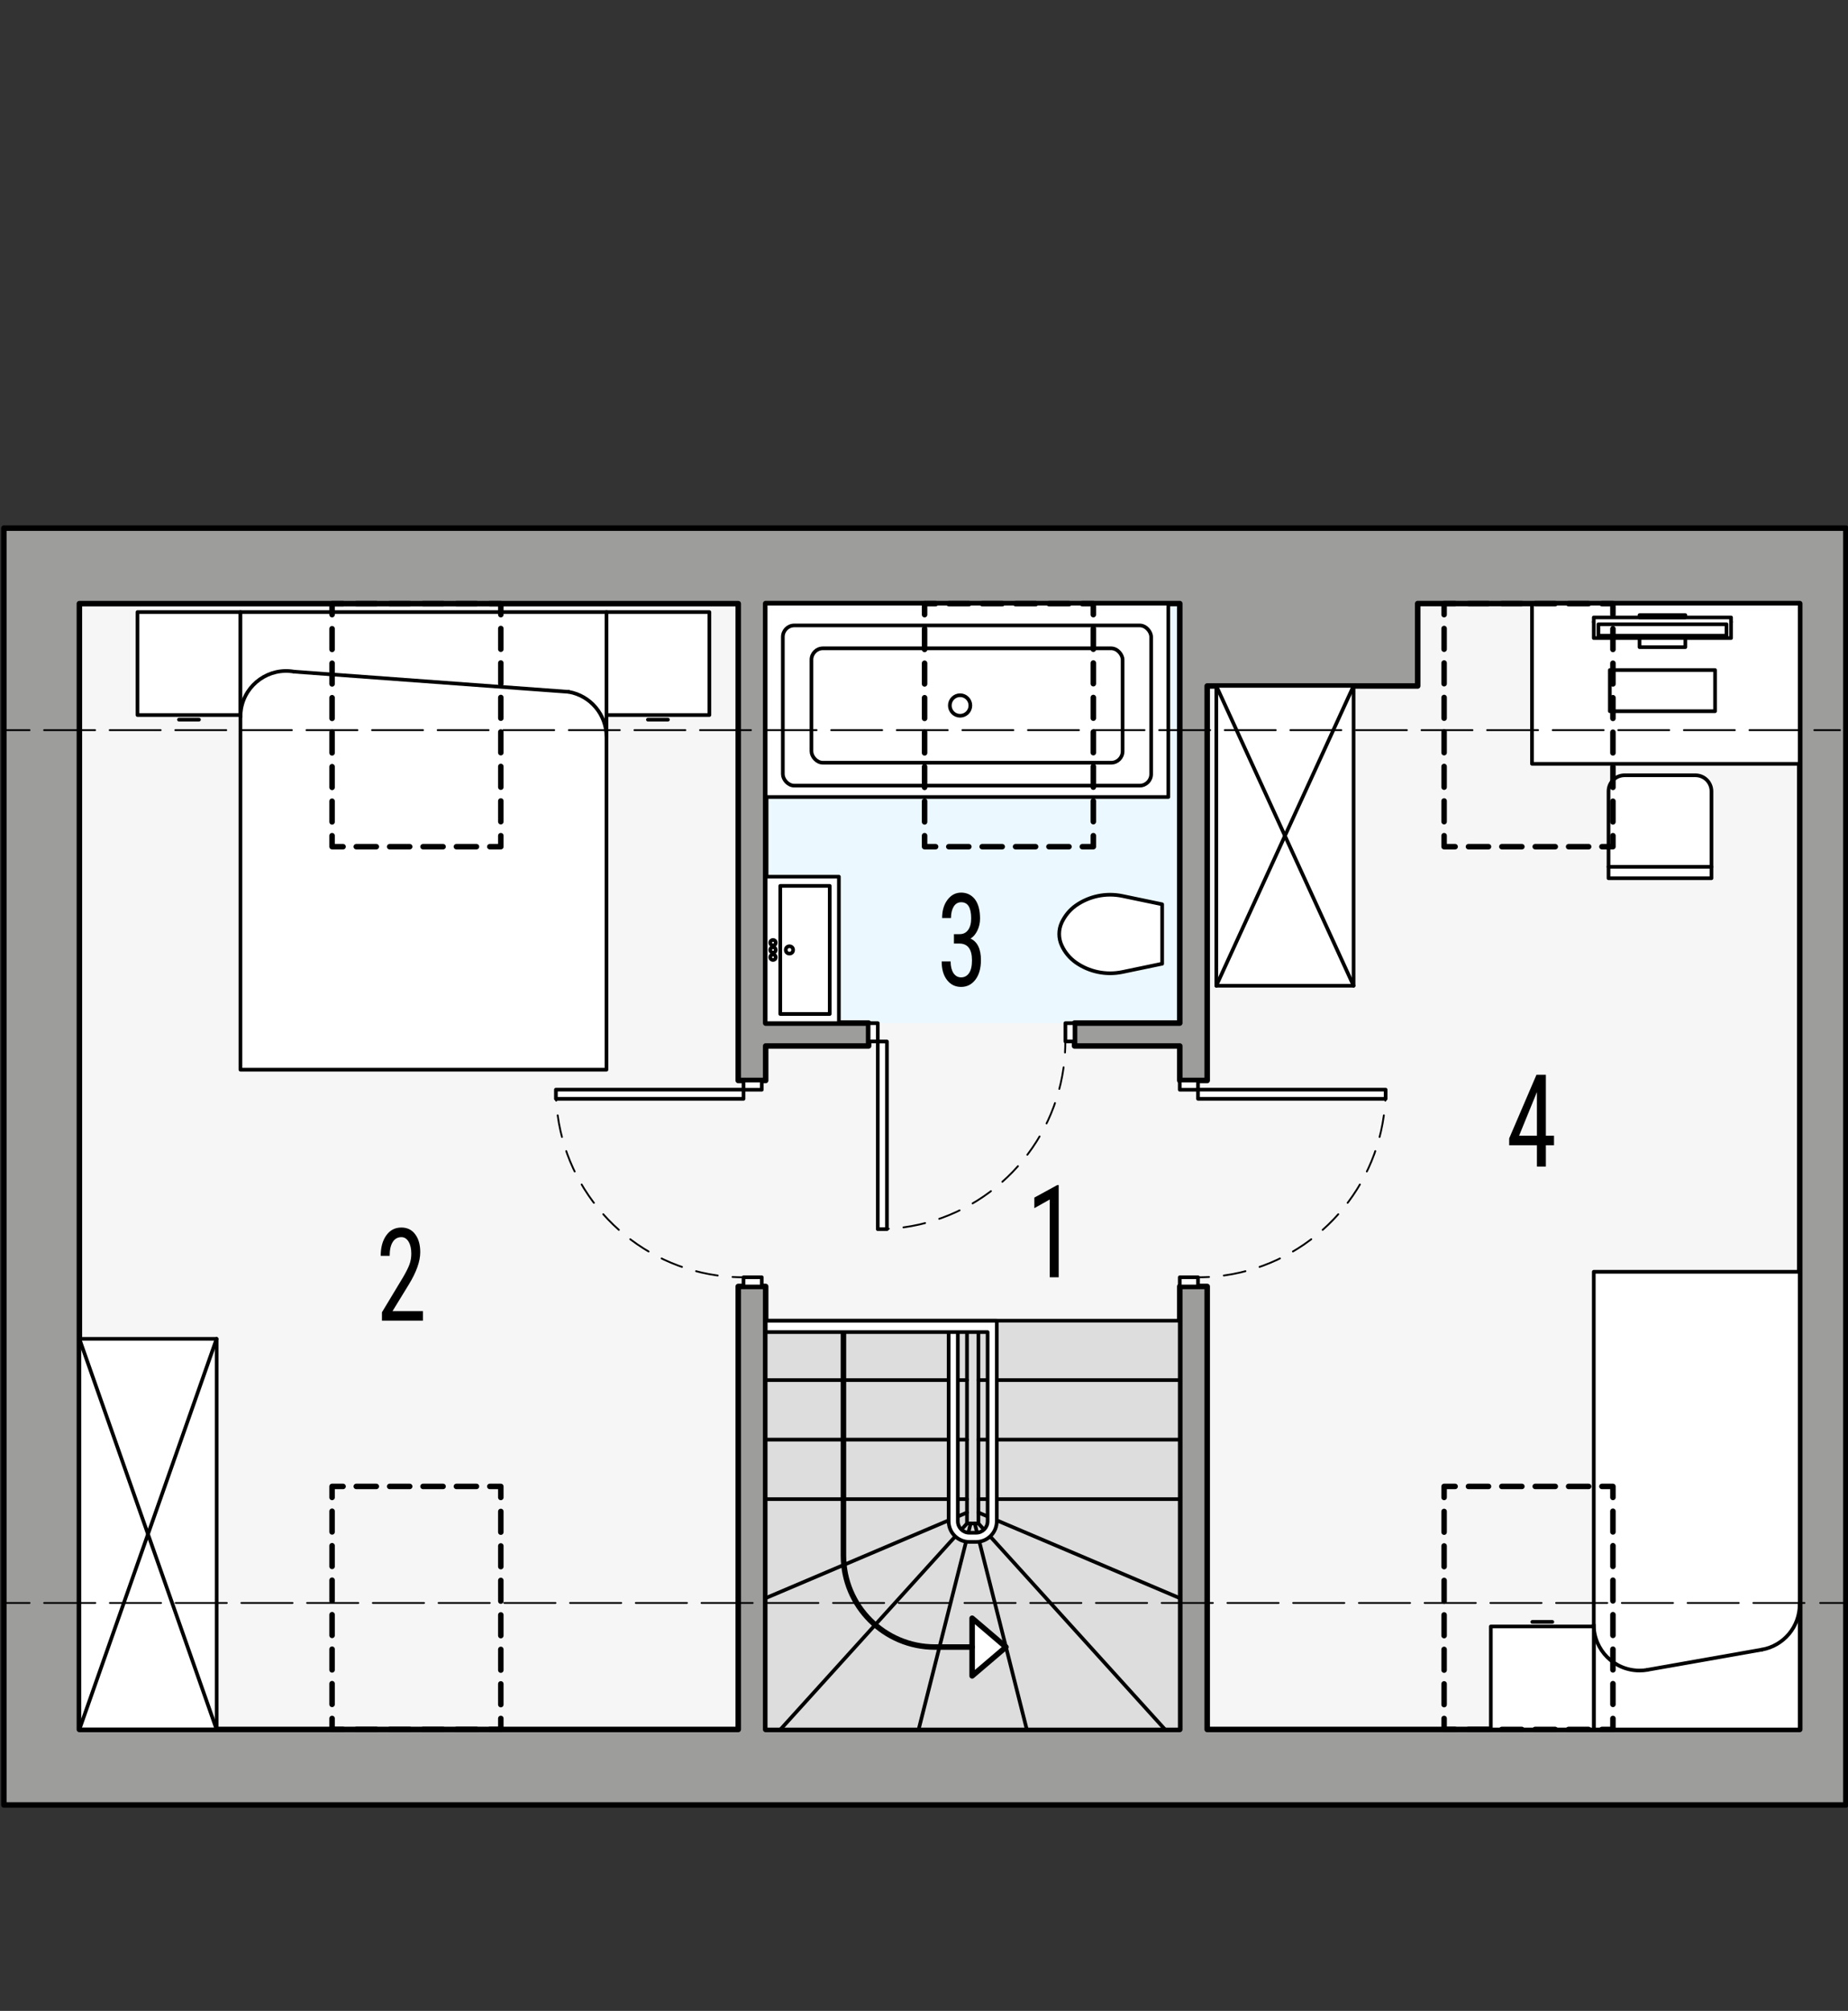 <?xml version="1.0" encoding="UTF-8"?><svg id="b" xmlns="http://www.w3.org/2000/svg" viewBox="0 0 251.88 274.03"><rect x="0" y="0" width="251.88" height="274.03" fill="#333333" stroke="none"/><rect x="10.82" y="82.26" width="234.48" height="153.41" fill="#f6f6f6" stroke="#000" stroke-linecap="round" stroke-linejoin="round" stroke-width=".5"/><rect x="104.36" y="82.26" width="56.44" height="57.17" fill="#ebf8ff"/><path d="M.53,71.97V245.97H251.59V71.97H.53ZM245.3,235.68h-80.76v-60.37h-3.74v60.37h-56.44v-60.37h-3.74v60.37H10.82V82.26H100.62v64.98h3.74v-4.7h14.03v-3.12h-14.03v-57.17h56.44v57.17h-14.34v3.12h14.34v4.7h3.74v-53.76h28.69v-11.23h52.07V235.68Z" fill="#9d9d9c" stroke="#000" stroke-linecap="round" stroke-linejoin="round" stroke-width=".75"/><g><g><rect x="118.39" y="139.43" width="1.25" height="2.49" fill="#fff" stroke="#000" stroke-linecap="round" stroke-linejoin="round" stroke-width=".5"/><rect x="145.21" y="139.43" width="1.25" height="2.49" fill="#fff" stroke="#000" stroke-linecap="round" stroke-linejoin="round" stroke-width=".5"/><rect x="119.64" y="141.93" width="1.25" height="25.57" fill="#fff" stroke="#000" stroke-linecap="round" stroke-linejoin="round" stroke-width=".5"/><g><path d="M119.64,167.49c.5,0,1-.01,1.5-.04" fill="none" stroke="#000" stroke-linecap="round" stroke-linejoin="round" stroke-width=".25"/><path d="M123.14,167.26c11.65-1.59,20.8-11.04,21.95-22.83" fill="none" stroke="#000" stroke-dasharray="0 0 3.01 2.01" stroke-linecap="round" stroke-linejoin="round" stroke-width=".25"/><path d="M145.16,143.43c.03-.5,.04-1,.04-1.5" fill="none" stroke="#000" stroke-linecap="round" stroke-linejoin="round" stroke-width=".25"/></g></g><g><rect x="160.8" y="147.25" width="2.49" height="1.25" fill="#fff" stroke="#000" stroke-linecap="round" stroke-linejoin="round" stroke-width=".5"/><rect x="160.8" y="174.06" width="2.49" height="1.25" fill="#fff" stroke="#000" stroke-linecap="round" stroke-linejoin="round" stroke-width=".5"/><rect x="163.29" y="148.49" width="25.57" height="1.25" fill="#fff" stroke="#000" stroke-linecap="round" stroke-linejoin="round" stroke-width=".5"/><g><path d="M188.86,148.49c0,.5-.01,1-.04,1.5" fill="none" stroke="#000" stroke-linecap="round" stroke-linejoin="round" stroke-width=".25"/><path d="M188.62,151.99c-1.59,11.65-11.04,20.8-22.83,21.95" fill="none" stroke="#000" stroke-dasharray="0 0 3.01 2.01" stroke-linecap="round" stroke-linejoin="round" stroke-width=".25"/><path d="M164.79,174.02c-.5,.03-1,.04-1.5,.04" fill="none" stroke="#000" stroke-linecap="round" stroke-linejoin="round" stroke-width=".25"/></g></g><g><rect x="101.34" y="147.25" width="2.49" height="1.25" fill="#fff" stroke="#000" stroke-linecap="round" stroke-linejoin="round" stroke-width=".5"/><rect x="101.34" y="174.06" width="2.49" height="1.25" fill="#fff" stroke="#000" stroke-linecap="round" stroke-linejoin="round" stroke-width=".5"/><rect x="75.77" y="148.49" width="25.57" height="1.25" fill="#fff" stroke="#000" stroke-linecap="round" stroke-linejoin="round" stroke-width=".5"/><g><path d="M75.77,148.49c0,.5,.01,1,.04,1.5" fill="none" stroke="#000" stroke-linecap="round" stroke-linejoin="round" stroke-width=".25"/><path d="M76.01,151.99c1.59,11.65,11.04,20.8,22.83,21.95" fill="none" stroke="#000" stroke-dasharray="0 0 3.01 2.01" stroke-linecap="round" stroke-linejoin="round" stroke-width=".25"/><path d="M99.84,174.02c.5,.03,1,.04,1.5,.04" fill="none" stroke="#000" stroke-linecap="round" stroke-linejoin="round" stroke-width=".25"/></g></g></g><g id="c"><rect x="104.36" y="179.97" width="56.44" height="55.71" fill="#ddd" stroke="#000" stroke-linecap="round" stroke-linejoin="round" stroke-width=".5"/><polygon points="132.5 220.52 137.11 224.45 132.5 228.38 132.5 220.52" fill="#fff" stroke="#000" stroke-linecap="round" stroke-linejoin="round" stroke-width=".75"/><path d="M132.5,224.45h-5.07c-6.89,0-12.47-5.58-12.47-12.47v-30.45" fill="none" stroke="#000" stroke-linecap="round" stroke-linejoin="round" stroke-width=".75"/><line x1="104.36" y1="204.29" x2="131.8" y2="204.29" fill="none" stroke="#000" stroke-linecap="round" stroke-linejoin="round" stroke-width=".5"/><line x1="104.36" y1="196.18" x2="131.8" y2="196.18" fill="none" stroke="#000" stroke-linecap="round" stroke-linejoin="round" stroke-width=".5"/><line x1="132.3" y1="207.61" x2="125.21" y2="235.68" fill="none" stroke="#000" stroke-linecap="round" stroke-linejoin="round" stroke-width=".5"/><line x1="131.8" y1="207.61" x2="106.37" y2="235.68" fill="none" stroke="#000" stroke-linecap="round" stroke-linejoin="round" stroke-width=".5"/><line x1="104.36" y1="217.78" x2="131.8" y2="206.12" fill="none" stroke="#000" stroke-linecap="round" stroke-linejoin="round" stroke-width=".5"/><line x1="132.86" y1="207.61" x2="139.95" y2="235.68" fill="none" stroke="#000" stroke-linecap="round" stroke-linejoin="round" stroke-width=".5"/><line x1="160.8" y1="204.29" x2="133.36" y2="204.29" fill="none" stroke="#000" stroke-linecap="round" stroke-linejoin="round" stroke-width=".5"/><line x1="160.8" y1="196.18" x2="133.36" y2="196.18" fill="none" stroke="#000" stroke-linecap="round" stroke-linejoin="round" stroke-width=".5"/><line x1="133.36" y1="207.61" x2="158.79" y2="235.68" fill="none" stroke="#000" stroke-linecap="round" stroke-linejoin="round" stroke-width=".5"/><line x1="160.8" y1="217.78" x2="133.36" y2="206.12" fill="none" stroke="#000" stroke-linecap="round" stroke-linejoin="round" stroke-width=".5"/><polyline points="133.36 181.53 133.36 207.61 131.8 207.61 131.8 181.53" fill="none" stroke="#000" stroke-linecap="round" stroke-linejoin="round" stroke-width=".5"/><line x1="104.36" y1="188.07" x2="131.8" y2="188.07" fill="none" stroke="#000" stroke-linecap="round" stroke-linejoin="round" stroke-width=".5"/><line x1="160.8" y1="188.07" x2="133.36" y2="188.07" fill="none" stroke="#000" stroke-linecap="round" stroke-linejoin="round" stroke-width=".5"/><path d="M104.36,181.53h30.25v25.78c0,.86-.7,1.56-1.56,1.56h-.94c-.86,0-1.56-.7-1.56-1.56v-25.78h-1.25v25.78c0,1.55,1.26,2.81,2.81,2.81h.94c1.55,0,2.81-1.26,2.81-2.81v-27.33h-31.49v1.56Z" fill="#fff" stroke="#000" stroke-linecap="round" stroke-linejoin="round" stroke-width=".5"/></g><g id="d"><path d="M219.24,119.68v-11.85c0-1.21,.98-2.18,2.18-2.18h9.67c1.21,0,2.18,.98,2.18,2.18v11.85h-14.03" fill="#fff" stroke="#000" stroke-linecap="round" stroke-linejoin="round" stroke-width=".5"/><polyline points="245.3 173.31 217.23 173.31 217.23 235.68 245.3 235.68 245.3 173.31" fill="#fff" stroke="#000" stroke-linecap="round" stroke-linejoin="round" stroke-width=".5"/><path d="M158.4,131.33l-5.42,1.13c-2.21,.46-4.51-.01-6.36-1.31-.82-.59-1.48-1.37-1.9-2.29-.47-1-.47-2.16,0-3.16,.43-.91,1.08-1.7,1.9-2.29,1.85-1.3,4.15-1.77,6.36-1.31l5.42,1.13v8.11" fill="#fff" stroke="#000" stroke-linecap="round" stroke-linejoin="round" stroke-width=".5"/><polyline points="104.36 139.43 114.34 139.43 114.34 119.47 104.36 119.47 104.36 139.43" fill="#fff" stroke="#000" stroke-linecap="round" stroke-linejoin="round" stroke-width=".5"/><rect x="106.35" y="120.72" width="6.74" height="17.46" fill="#fff" stroke="#000" stroke-linecap="round" stroke-linejoin="round" stroke-width=".5"/><circle cx="107.6" cy="129.45" r=".5" fill="#fff" stroke="#000" stroke-linecap="round" stroke-linejoin="round" stroke-width=".5"/><circle cx="105.36" cy="129.45" r=".37" fill="#fff" stroke="#000" stroke-linecap="round" stroke-linejoin="round" stroke-width=".5"/><circle cx="105.36" cy="128.46" r=".37" fill="#fff" stroke="#000" stroke-linecap="round" stroke-linejoin="round" stroke-width=".5"/><circle cx="105.36" cy="130.45" r=".37" fill="#fff" stroke="#000" stroke-linecap="round" stroke-linejoin="round" stroke-width=".5"/><polyline points="104.36 82.26 104.36 108.61 159.24 108.61 159.24 82.26 104.36 82.26" fill="#fff" stroke="#000" stroke-linecap="round" stroke-linejoin="round" stroke-width=".5"/><rect x="106.7" y="85.23" width="50.2" height="21.83" rx="1.56" ry="1.56" fill="#fff" stroke="#000" stroke-linecap="round" stroke-linejoin="round" stroke-width=".5"/><rect x="110.6" y="88.35" width="42.41" height="15.59" rx="1.56" ry="1.56" fill="#fff" stroke="#000" stroke-linecap="round" stroke-linejoin="round" stroke-width=".5"/><circle cx="130.86" cy="96.14" r="1.4" fill="#fff" stroke="#000" stroke-linecap="round" stroke-linejoin="round" stroke-width=".5"/><line x1="24.39" y1="98.07" x2="27.12" y2="98.07" fill="#fff" stroke="#000" stroke-linecap="round" stroke-linejoin="round" stroke-width=".5"/><polyline points="32.77 97.44 32.77 83.41 18.74 83.41 18.74 97.44 32.77 97.44" fill="#fff" stroke="#000" stroke-linecap="round" stroke-linejoin="round" stroke-width=".5"/><line x1="91.04" y1="98.07" x2="88.31" y2="98.07" fill="#fff" stroke="#000" stroke-linecap="round" stroke-linejoin="round" stroke-width=".5"/><polyline points="82.66 97.44 82.66 83.41 96.69 83.41 96.69 97.44 82.66 97.44" fill="#fff" stroke="#000" stroke-linecap="round" stroke-linejoin="round" stroke-width=".5"/><polyline points="82.66 145.77 32.77 145.77 32.77 83.41 82.66 83.41 82.66 145.77" fill="#fff" stroke="#000" stroke-linecap="round" stroke-linejoin="round" stroke-width=".5"/><line x1="77.51" y1="94.28" x2="40.09" y2="91.53" fill="#fff" stroke="#000" stroke-linecap="round" stroke-linejoin="round" stroke-width=".5"/><path d="M82.66,100.42c0-3.03-2.17-5.62-5.15-6.14" fill="#fff" stroke="#000" stroke-linecap="round" stroke-linejoin="round" stroke-width=".5"/><path d="M40.09,91.53c-3.39-.6-6.63,1.67-7.22,5.06-.06,.36-.09,.72-.09,1.08" fill="#fff" stroke="#000" stroke-linecap="round" stroke-linejoin="round" stroke-width=".5"/><line x1="240.14" y1="224.8" x2="224.55" y2="227.55" fill="#fff" stroke="#000" stroke-linecap="round" stroke-linejoin="round" stroke-width=".5"/><path d="M240.14,224.8c2.98-.53,5.15-3.12,5.15-6.14" fill="#fff" stroke="#000" stroke-linecap="round" stroke-linejoin="round" stroke-width=".5"/><path d="M217.23,221.41c0,3.44,2.79,6.24,6.24,6.24,.36,0,.73-.03,1.08-.09" fill="#fff" stroke="#000" stroke-linecap="round" stroke-linejoin="round" stroke-width=".5"/><line x1="208.85" y1="221.02" x2="211.58" y2="221.02" fill="#fff" stroke="#000" stroke-linecap="round" stroke-linejoin="round" stroke-width=".5"/><polyline points="217.23 221.64 217.23 235.68 203.2 235.68 203.2 221.64 217.23 221.64" fill="#fff" stroke="#000" stroke-linecap="round" stroke-linejoin="round" stroke-width=".5"/><rect x="208.81" y="82.26" width="36.49" height="21.83" fill="#fff" stroke="#000" stroke-linecap="round" stroke-linejoin="round" stroke-width=".5"/><line x1="219.24" y1="118.12" x2="233.27" y2="118.12" fill="#fff" stroke="#000" stroke-linecap="round" stroke-linejoin="round" stroke-width=".5"/><line x1="217.23" y1="84.76" x2="235.94" y2="84.76" fill="#fff" stroke="#000" stroke-linecap="round" stroke-linejoin="round" stroke-width=".5"/><rect x="217.23" y="84.14" width="18.71" height="2.81" fill="#fff" stroke="#000" stroke-linecap="round" stroke-linejoin="round" stroke-width=".5"/><rect x="217.86" y="85.07" width="17.46" height="1.56" fill="#fff" stroke="#000" stroke-linecap="round" stroke-linejoin="round" stroke-width=".5"/><rect x="223.47" y="86.94" width="6.24" height="1.25" fill="#fff" stroke="#000" stroke-linecap="round" stroke-linejoin="round" stroke-width=".5"/><polyline points="233.76 91.31 219.42 91.31 219.42 96.92 233.76 96.92 233.76 91.31" fill="#fff" stroke="#000" stroke-linecap="round" stroke-linejoin="round" stroke-width=".5"/><rect x="223.47" y="83.82" width="6.24" height=".31" fill="#fff" stroke="#000" stroke-linecap="round" stroke-linejoin="round" stroke-width=".5"/><g><rect x="10.82" y="182.45" width="18.71" height="53.22" fill="#fff" stroke="#000" stroke-linecap="round" stroke-linejoin="round" stroke-width=".5"/><line x1="29.52" y1="235.68" x2="10.82" y2="182.45" fill="#fff" stroke="#000" stroke-linecap="round" stroke-linejoin="round" stroke-width=".5"/><line x1="29.52" y1="182.45" x2="10.82" y2="235.68" fill="#fff" stroke="#000" stroke-linecap="round" stroke-linejoin="round" stroke-width=".5"/></g><g><rect x="165.78" y="93.47" width="18.71" height="40.86" fill="#fff" stroke="#000" stroke-linecap="round" stroke-linejoin="round" stroke-width=".5"/><line x1="184.49" y1="93.47" x2="165.78" y2="134.33" fill="#fff" stroke="#000" stroke-linecap="round" stroke-linejoin="round" stroke-width=".5"/><line x1="184.49" y1="134.33" x2="165.78" y2="93.47" fill="#fff" stroke="#000" stroke-linecap="round" stroke-linejoin="round" stroke-width=".5"/></g></g><g id="e"><path d="M57.66,179.97h-5.6v-1.14l2.85-4.73c.43-.73,.73-1.33,.9-1.79s.25-.96,.25-1.48c0-.67-.12-1.2-.37-1.62-.25-.41-.57-.62-.98-.62-.51,0-.9,.22-1.18,.66-.28,.44-.42,1.07-.42,1.89h-1.22c0-1.15,.25-2.08,.76-2.79,.5-.71,1.19-1.07,2.06-1.07,.8,0,1.43,.31,1.88,.92,.46,.61,.69,1.42,.69,2.44,0,1.24-.52,2.7-1.55,4.39l-2.23,3.64h4.15v1.3Z"/><path d="M210.7,154.77h1.11v1.3h-1.11v2.9h-1.22v-2.9h-3.78v-.94l3.72-8.67h1.28v8.31Zm-3.65,0h2.43v-5.95l-2.43,5.95Z"/><path d="M144.3,174.06h-1.22v-10.6l-2.1,1.18v-1.44l3.13-1.71h.19v12.57Z"/><path d="M130.02,127.3h.78c.5,0,.88-.19,1.16-.58s.41-.91,.41-1.57c0-1.47-.45-2.2-1.36-2.2-.44,0-.78,.2-1.02,.59s-.37,.91-.37,1.56h-1.21c0-1,.24-1.83,.73-2.48s1.11-.98,1.87-.98,1.41,.31,1.88,.92c.46,.62,.69,1.49,.69,2.62,0,.58-.12,1.12-.36,1.62-.24,.5-.55,.87-.94,1.1,.94,.44,1.42,1.41,1.42,2.93,0,1.12-.25,2.01-.75,2.67-.5,.66-1.15,.99-1.95,.99s-1.43-.31-1.92-.94c-.49-.63-.73-1.47-.73-2.53h1.22c0,.66,.13,1.19,.38,1.58,.26,.39,.61,.59,1.05,.59s.81-.19,1.08-.58,.4-.97,.4-1.75c0-1.52-.58-2.28-1.73-2.28h-.73v-1.3Z"/></g><g id="f"><g><polyline points="219.84 83.76 219.84 82.26 218.34 82.26" fill="none" stroke="#000" stroke-linecap="round" stroke-linejoin="round" stroke-width=".75"/><line x1="216.52" y1="82.26" x2="199.24" y2="82.26" fill="none" stroke="#000" stroke-dasharray="0 0 2.73 1.82" stroke-linecap="round" stroke-linejoin="round" stroke-width=".75"/><polyline points="198.33 82.26 196.83 82.26 196.83 83.76" fill="none" stroke="#000" stroke-linecap="round" stroke-linejoin="round" stroke-width=".75"/><line x1="196.83" y1="85.65" x2="196.83" y2="112.94" fill="none" stroke="#000" stroke-dasharray="0 0 2.82 1.88" stroke-linecap="round" stroke-linejoin="round" stroke-width=".75"/><polyline points="196.83 113.88 196.83 115.38 198.33 115.38" fill="none" stroke="#000" stroke-linecap="round" stroke-linejoin="round" stroke-width=".75"/><line x1="200.15" y1="115.38" x2="217.43" y2="115.38" fill="none" stroke="#000" stroke-dasharray="0 0 2.73 1.82" stroke-linecap="round" stroke-linejoin="round" stroke-width=".75"/><polyline points="218.34 115.38 219.84 115.38 219.84 113.88" fill="none" stroke="#000" stroke-linecap="round" stroke-linejoin="round" stroke-width=".75"/><line x1="219.84" y1="112" x2="219.84" y2="84.71" fill="none" stroke="#000" stroke-dasharray="0 0 2.82 1.88" stroke-linecap="round" stroke-linejoin="round" stroke-width=".75"/></g><g><polyline points="45.26 83.76 45.26 82.26 46.76 82.26" fill="none" stroke="#000" stroke-linecap="round" stroke-linejoin="round" stroke-width=".75"/><line x1="48.57" y1="82.26" x2="65.85" y2="82.26" fill="none" stroke="#000" stroke-dasharray="0 0 2.73 1.82" stroke-linecap="round" stroke-linejoin="round" stroke-width=".75"/><polyline points="66.76 82.26 68.26 82.26 68.26 83.76" fill="none" stroke="#000" stroke-linecap="round" stroke-linejoin="round" stroke-width=".75"/><line x1="68.26" y1="85.65" x2="68.26" y2="112.94" fill="none" stroke="#000" stroke-dasharray="0 0 2.82 1.88" stroke-linecap="round" stroke-linejoin="round" stroke-width=".75"/><polyline points="68.26 113.88 68.26 115.38 66.76 115.38" fill="none" stroke="#000" stroke-linecap="round" stroke-linejoin="round" stroke-width=".75"/><line x1="64.94" y1="115.38" x2="47.67" y2="115.38" fill="none" stroke="#000" stroke-dasharray="0 0 2.73 1.82" stroke-linecap="round" stroke-linejoin="round" stroke-width=".75"/><polyline points="46.76 115.38 45.26 115.38 45.26 113.88" fill="none" stroke="#000" stroke-linecap="round" stroke-linejoin="round" stroke-width=".75"/><line x1="45.26" y1="112" x2="45.26" y2="84.71" fill="none" stroke="#000" stroke-dasharray="0 0 2.82 1.88" stroke-linecap="round" stroke-linejoin="round" stroke-width=".75"/></g><g><polyline points="219.84 234.18 219.84 235.68 218.34 235.68" fill="none" stroke="#000" stroke-linecap="round" stroke-linejoin="round" stroke-width=".75"/><line x1="216.52" y1="235.68" x2="199.24" y2="235.68" fill="none" stroke="#000" stroke-dasharray="0 0 2.73 1.82" stroke-linecap="round" stroke-linejoin="round" stroke-width=".75"/><polyline points="198.33 235.68 196.83 235.68 196.83 234.18" fill="none" stroke="#000" stroke-linecap="round" stroke-linejoin="round" stroke-width=".75"/><line x1="196.83" y1="232.29" x2="196.83" y2="205" fill="none" stroke="#000" stroke-dasharray="0 0 2.82 1.88" stroke-linecap="round" stroke-linejoin="round" stroke-width=".75"/><polyline points="196.83 204.06 196.83 202.56 198.33 202.56" fill="none" stroke="#000" stroke-linecap="round" stroke-linejoin="round" stroke-width=".75"/><line x1="200.15" y1="202.56" x2="217.43" y2="202.56" fill="none" stroke="#000" stroke-dasharray="0 0 2.73 1.82" stroke-linecap="round" stroke-linejoin="round" stroke-width=".75"/><polyline points="218.34 202.56 219.84 202.56 219.84 204.06" fill="none" stroke="#000" stroke-linecap="round" stroke-linejoin="round" stroke-width=".75"/><line x1="219.84" y1="205.94" x2="219.84" y2="233.23" fill="none" stroke="#000" stroke-dasharray="0 0 2.82 1.88" stroke-linecap="round" stroke-linejoin="round" stroke-width=".75"/></g><g><polyline points="45.26 234.18 45.26 235.68 46.76 235.68" fill="none" stroke="#000" stroke-linecap="round" stroke-linejoin="round" stroke-width=".75"/><line x1="48.57" y1="235.68" x2="65.85" y2="235.68" fill="none" stroke="#000" stroke-dasharray="0 0 2.73 1.82" stroke-linecap="round" stroke-linejoin="round" stroke-width=".75"/><polyline points="66.76 235.68 68.26 235.68 68.26 234.18" fill="none" stroke="#000" stroke-linecap="round" stroke-linejoin="round" stroke-width=".75"/><line x1="68.26" y1="232.29" x2="68.26" y2="205" fill="none" stroke="#000" stroke-dasharray="0 0 2.82 1.88" stroke-linecap="round" stroke-linejoin="round" stroke-width=".75"/><polyline points="68.26 204.06 68.26 202.56 66.76 202.56" fill="none" stroke="#000" stroke-linecap="round" stroke-linejoin="round" stroke-width=".75"/><line x1="64.94" y1="202.56" x2="47.67" y2="202.56" fill="none" stroke="#000" stroke-dasharray="0 0 2.73 1.82" stroke-linecap="round" stroke-linejoin="round" stroke-width=".75"/><polyline points="46.76 202.56 45.26 202.56 45.26 204.06" fill="none" stroke="#000" stroke-linecap="round" stroke-linejoin="round" stroke-width=".75"/><line x1="45.26" y1="205.94" x2="45.26" y2="233.23" fill="none" stroke="#000" stroke-dasharray="0 0 2.82 1.88" stroke-linecap="round" stroke-linejoin="round" stroke-width=".75"/></g><g><polyline points="126.02 83.76 126.02 82.26 127.52 82.26" fill="none" stroke="#000" stroke-linecap="round" stroke-linejoin="round" stroke-width=".75"/><line x1="129.33" y1="82.26" x2="146.61" y2="82.26" fill="none" stroke="#000" stroke-dasharray="0 0 2.73 1.82" stroke-linecap="round" stroke-linejoin="round" stroke-width=".75"/><polyline points="147.52 82.26 149.02 82.26 149.02 83.76" fill="none" stroke="#000" stroke-linecap="round" stroke-linejoin="round" stroke-width=".75"/><line x1="149.02" y1="85.65" x2="149.02" y2="112.94" fill="none" stroke="#000" stroke-dasharray="0 0 2.82 1.88" stroke-linecap="round" stroke-linejoin="round" stroke-width=".75"/><polyline points="149.02 113.88 149.02 115.38 147.52 115.38" fill="none" stroke="#000" stroke-linecap="round" stroke-linejoin="round" stroke-width=".75"/><line x1="145.7" y1="115.38" x2="128.42" y2="115.38" fill="none" stroke="#000" stroke-dasharray="0 0 2.73 1.82" stroke-linecap="round" stroke-linejoin="round" stroke-width=".75"/><polyline points="127.52 115.38 126.02 115.38 126.02 113.88" fill="none" stroke="#000" stroke-linecap="round" stroke-linejoin="round" stroke-width=".75"/><line x1="126.02" y1="112" x2="126.02" y2="84.71" fill="none" stroke="#000" stroke-dasharray="0 0 2.82 1.88" stroke-linecap="round" stroke-linejoin="round" stroke-width=".75"/></g></g><g><g><line x1=".53" y1="99.5" x2="4.03" y2="99.5" fill="none" stroke="#000" stroke-linecap="round" stroke-linejoin="round" stroke-width=".25"/><line x1="6.01" y1="99.5" x2="246.3" y2="99.5" fill="none" stroke="#000" stroke-dasharray="0 0 6.95 1.99" stroke-linecap="round" stroke-linejoin="round" stroke-width=".25"/><line x1="247.29" y1="99.5" x2="250.79" y2="99.5" fill="none" stroke="#000" stroke-linecap="round" stroke-linejoin="round" stroke-width=".25"/></g><g><line x1=".53" y1="218.44" x2="4.03" y2="218.44" fill="none" stroke="#000" stroke-linecap="round" stroke-linejoin="round" stroke-width=".25"/><line x1="6.02" y1="218.44" x2="247.09" y2="218.44" fill="none" stroke="#000" stroke-dasharray="0 0 6.97 1.99" stroke-linecap="round" stroke-linejoin="round" stroke-width=".25"/><line x1="248.09" y1="218.44" x2="251.59" y2="218.44" fill="none" stroke="#000" stroke-linecap="round" stroke-linejoin="round" stroke-width=".25"/></g></g></svg>